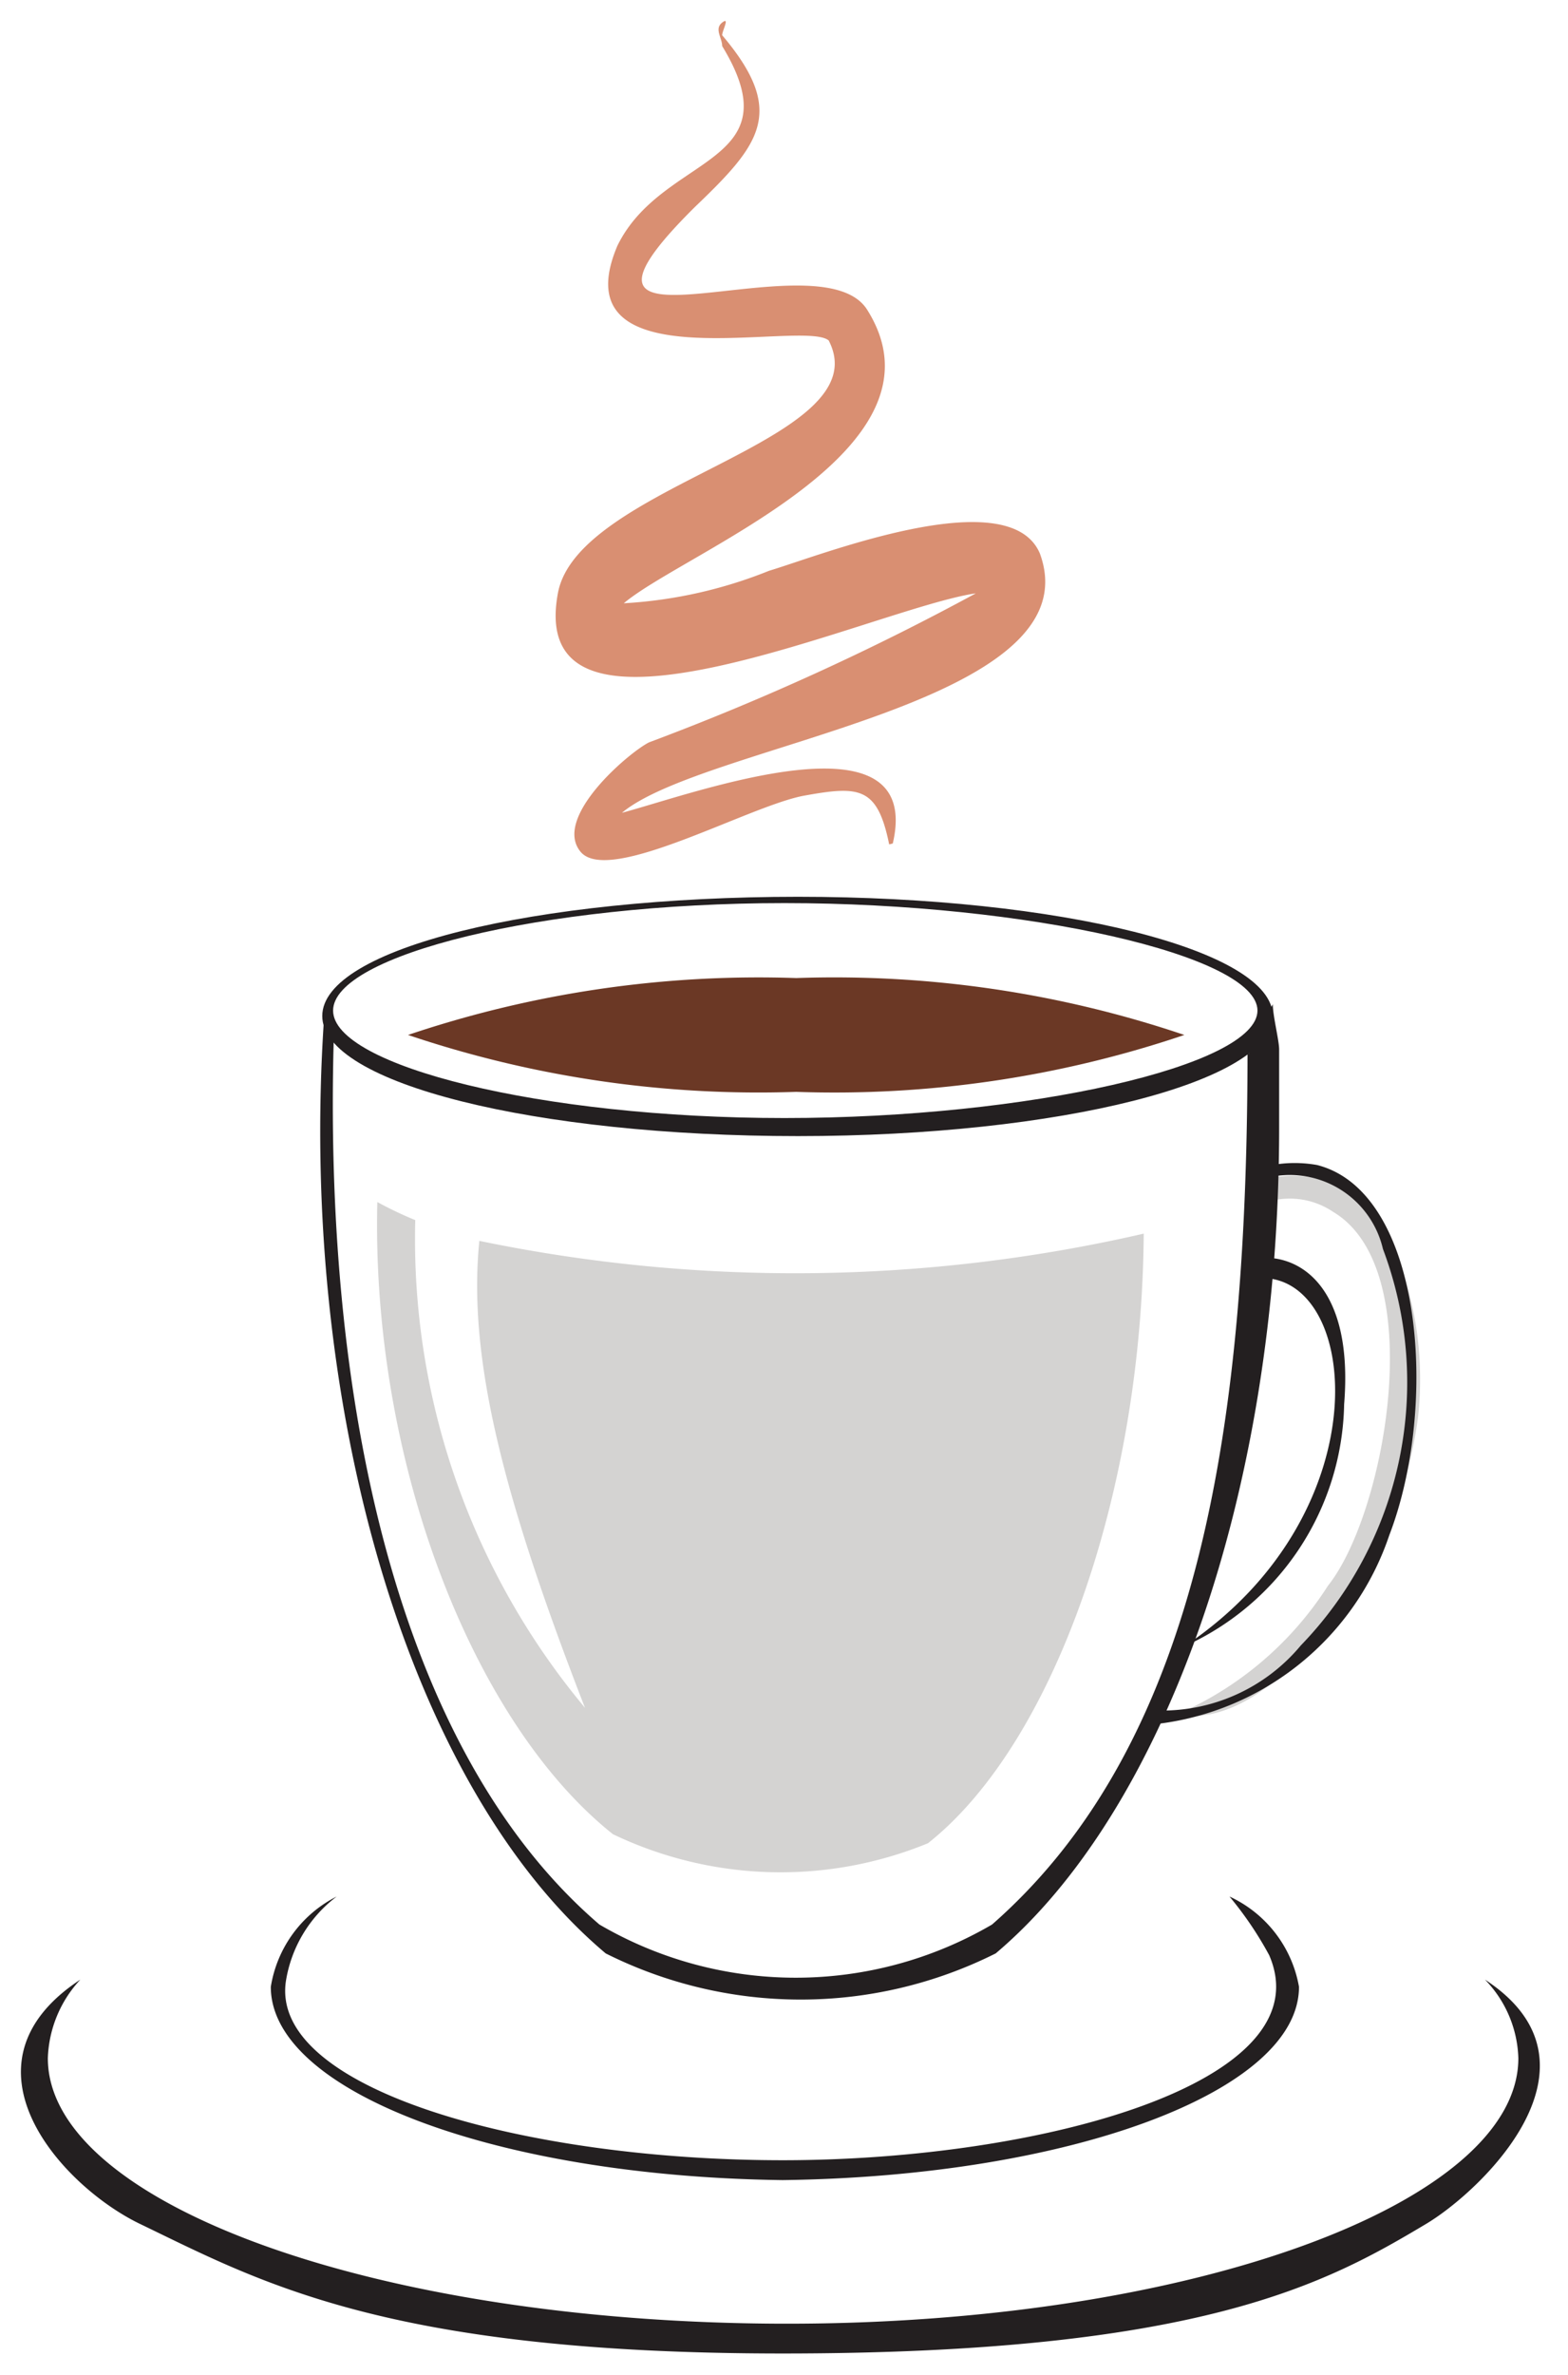 <svg id="Layer_1" data-name="Layer 1" xmlns="http://www.w3.org/2000/svg" viewBox="0 0 17.37 26.3"><defs><style>.cls-1,.cls-3{fill:#c2c1c0;opacity:0.7;}.cls-2{fill:#231f20;}.cls-2,.cls-3,.cls-4,.cls-5{fill-rule:evenodd;}.cls-4{fill:#6b3825;}.cls-5{fill:#d98f72;}</style></defs><title>espresso</title><path class="cls-1" d="M14.61,13.05a1.36,1.36,0,0,0-.77.06c0,.18,0,0,0,.18,0-.36-.08-.36.09.06a.86.86,0,0,1,.84.07c1.07.64.58,3.34-.06,4.14A3.75,3.75,0,0,1,13,19c.23,0,.81.13,1.71-1a4.56,4.56,0,0,0,1-2.32C15.83,14.58,15.45,13.28,14.61,13.05Z"/><path class="cls-2" d="M14.59,12.9a1.42,1.42,0,0,0-.75.07v.14a1.06,1.06,0,0,1,1.48.72,4.19,4.19,0,0,1-.91,4.39,2,2,0,0,1-1.6.72c0,.08,0,.08,0,.15A3.1,3.1,0,0,0,15.39,17C15.94,15.57,15.77,13.2,14.59,12.9Z"/><path class="cls-2" d="M13.87,13.94s0,.05,0,.08a.59.59,0,0,1,0,.14c1.19-.18,1.5,2.57-.75,4.07a3,3,0,0,0,1.77-2.68C15,14.2,14.35,13.85,13.87,13.94Z"/><path class="cls-2" d="M13.82,11.6c0,4.07-.49,7.66-2.83,9.71a4.31,4.31,0,0,1-4.35,0C4.4,19.39,3.57,15.5,3.7,11.41l-.11-.14c-.29,4.27.92,8.51,3.12,10.36a4.82,4.82,0,0,0,4.32,0c1.85-1.56,3.14-5.06,3.14-9.14,0-.29,0-.59,0-.87,0-.1-.07-.37-.07-.5l-.26.48C13.83,11.84,13.82,11.36,13.82,11.6Z"/><path class="cls-2" d="M8.84,9.93c2.9,0,5.26.59,5.26,1.32s-2.36,1.33-5.26,1.33S3.57,12,3.57,11.25,5.93,9.93,8.84,9.93ZM8.69,10c-2.7,0-5,.58-5,1.19s2.3,1.19,5,1.19,5.24-.58,5.24-1.19S11.38,10,8.69,10Z"/><path class="cls-3" d="M10.28,20.41c1.39-1.1,2.37-3.87,2.39-6.75a17.23,17.23,0,0,1-7.36.08c-.13,1.29.26,2.83,1.17,5.17a8.1,8.1,0,0,1-1.88-5.4,4.09,4.09,0,0,1-.42-.2c-.07,2.86,1.05,5.76,2.61,7A4.3,4.3,0,0,0,10.28,20.41Z"/><path class="cls-4" d="M8.82,10.83a12.11,12.11,0,0,1,4.3.63,12.11,12.11,0,0,1-4.3.63,12.15,12.15,0,0,1-4.3-.63A12.15,12.15,0,0,1,8.82,10.83Z"/><path class="cls-5" d="M9.85,9.35c-.13-.64-.33-.65-.94-.54s-2.17,1-2.48.62.54-1.1.76-1.21a28.49,28.49,0,0,0,3.62-1.65c-1.11.16-5,2-4.63,0,.22-1.21,3.58-1.68,3-2.8-.28-.24-3,.5-2.34-1.05C7.34,1.7,8.81,1.84,8,.51,8,.42,7.91.32,8,.25s0,.09,0,.14c.72.85.42,1.21-.3,1.9C5.8,4.17,9.05,2.6,9.6,3.42c1,1.56-2,2.68-2.69,3.26a5.07,5.07,0,0,0,1.61-.36c.57-.17,2.66-1,3-.19C12.13,7.8,7.81,8.23,6.89,9c.79-.21,3.35-1.16,3,.34Zm1.08-2.92h0Zm-4.11.36h0Z"/><path class="cls-2" d="M8.67,26.06c-4.4,0-5.8-.8-7.13-1.44-.86-.42-2.08-1.76-.65-2.7a1.34,1.34,0,0,0-.36.87c0,1.61,3.64,2.93,8.14,2.94s8.15-1.33,8.15-2.94a1.3,1.3,0,0,0-.37-.87c1.44.94-.05,2.35-.66,2.71C14.7,25.28,13.3,26.06,8.67,26.06Z"/><path class="cls-2" d="M8.67,24.14C5.5,24.1,3,23.16,3,22A1.36,1.36,0,0,1,3.73,21a1.46,1.46,0,0,0-.56.92c-.21,1.21,2.64,2,5.5,2s6-.86,5.39-2.27a3.92,3.92,0,0,0-.44-.65A1.36,1.36,0,0,1,14.39,22C14.39,23.16,11.85,24.1,8.67,24.14Z"/></svg>